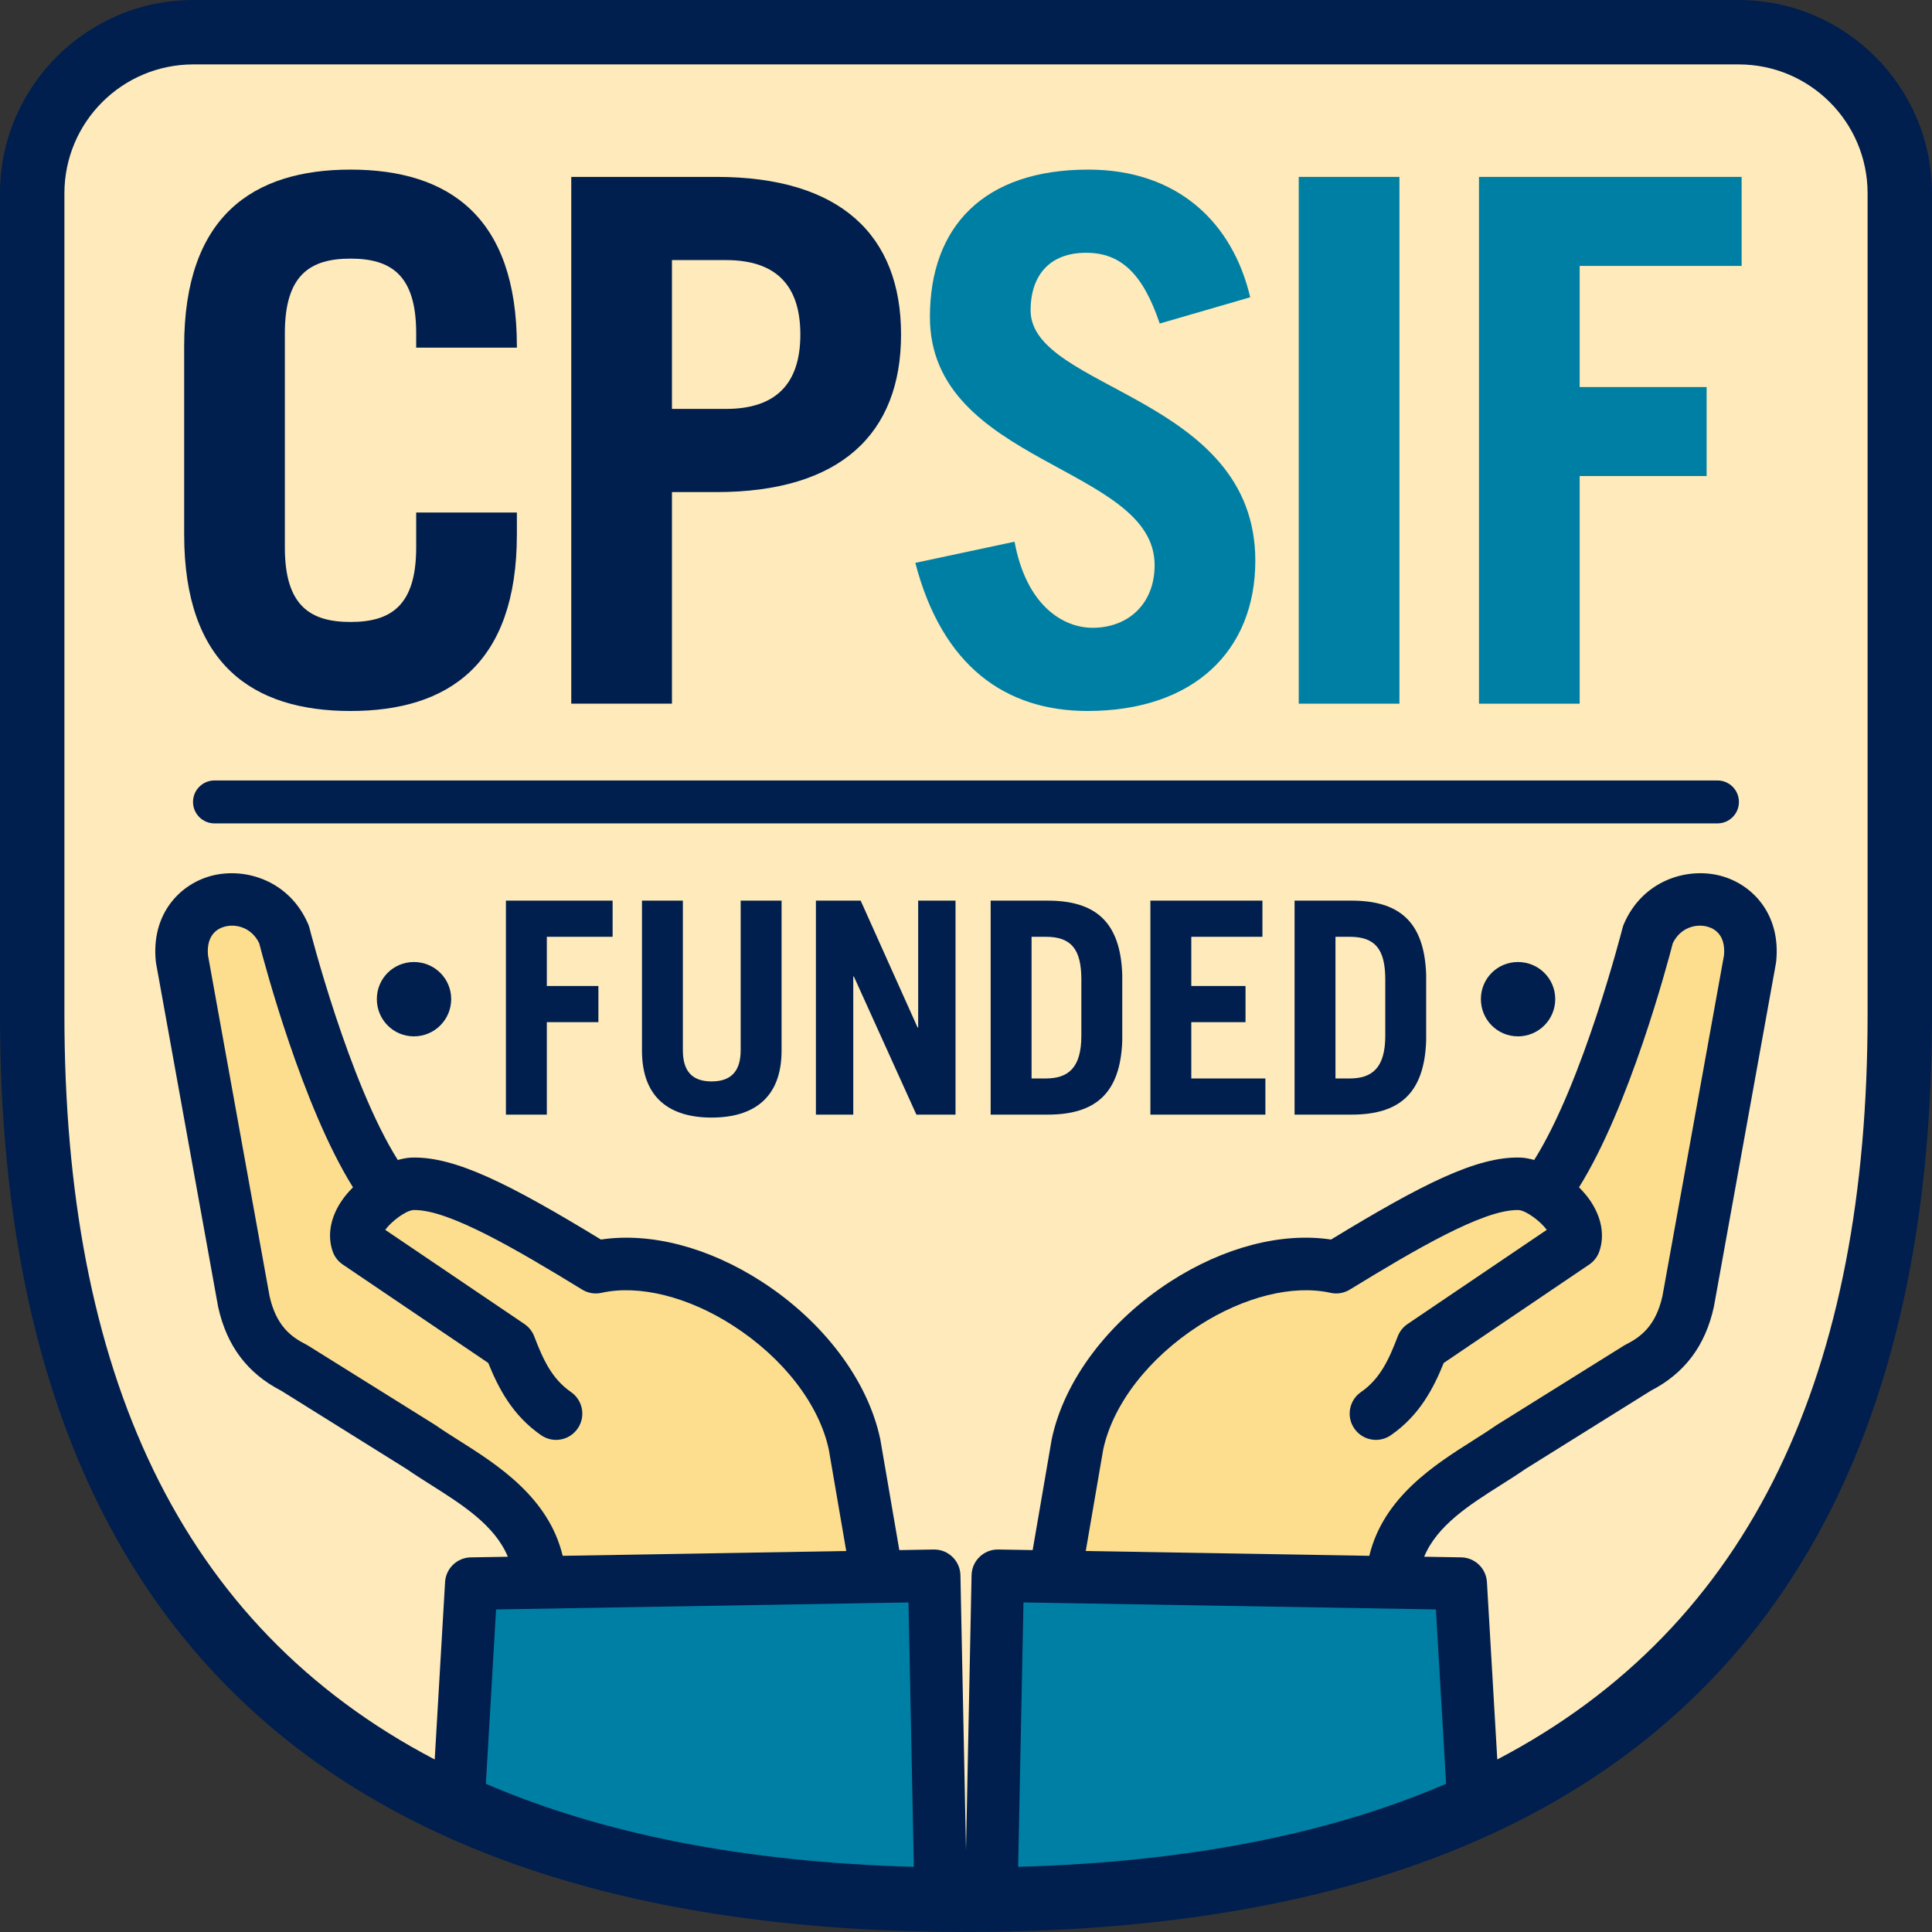 <svg width="139" height="139" viewBox="0 0 139 139" fill="none" xmlns="http://www.w3.org/2000/svg">
<rect x="0" y="0" width="139" height="139" fill="#333333" stroke="none"/>
<path d="M125.087 0H13.912C6.241 0 0 6.241 0 13.912V73.001C0 116.795 23.383 139 69.5 139C115.617 139 139 116.795 139 73.001V13.912C139 6.241 132.759 0 125.087 0Z" fill="#001F4E"/>
<path d="M125.088 4.634H13.913C8.788 4.634 4.634 8.788 4.634 13.912V73.001C4.634 98.606 12.851 116.948 31.276 126.588L32.021 113.825C32.079 112.839 32.887 112.063 33.875 112.047L36.538 112.002C35.602 109.745 33.272 108.265 31.002 106.829C30.388 106.44 29.807 106.073 29.258 105.692L20.237 100.061C17.795 98.803 16.309 96.826 15.694 94.02C15.689 93.997 15.685 93.975 15.68 93.951L11.231 69.317C11.223 69.269 11.215 69.221 11.21 69.172C10.861 65.719 12.981 63.586 15.237 63.004C17.675 62.378 20.84 63.372 22.174 66.494C22.212 66.584 22.244 66.678 22.268 66.773C22.297 66.89 25.102 77.885 28.62 83.456C28.957 83.363 29.288 83.296 29.602 83.285C32.716 83.182 36.671 85.184 43.236 89.181C46.791 88.648 50.951 89.725 54.783 92.195C59.249 95.072 62.444 99.317 63.332 103.551C63.337 103.574 63.341 103.596 63.345 103.619L64.703 111.524L67.179 111.482C67.19 111.482 67.201 111.482 67.212 111.482C68.238 111.482 69.079 112.303 69.099 113.333L69.5 133.117L69.9 113.332C69.921 112.302 70.762 111.481 71.788 111.481C71.799 111.481 71.81 111.481 71.821 111.481L74.296 111.523L75.655 103.618C75.659 103.596 75.663 103.573 75.667 103.55C76.555 99.316 79.751 95.071 84.216 92.194C88.049 89.725 92.208 88.647 95.764 89.18C102.329 85.183 106.284 83.181 109.398 83.284C109.711 83.295 110.043 83.362 110.379 83.455C113.898 77.884 116.702 66.889 116.732 66.773C116.756 66.677 116.788 66.583 116.826 66.493C118.159 63.372 121.325 62.377 123.762 63.003C126.019 63.585 128.139 65.718 127.79 69.171C127.784 69.22 127.777 69.268 127.769 69.316L123.319 93.951C123.315 93.974 123.31 93.996 123.306 94.019C122.691 96.825 121.204 98.802 118.763 100.06L109.742 105.691C109.193 106.072 108.612 106.44 107.998 106.828C105.729 108.264 103.398 109.744 102.463 112.001L105.125 112.046C106.113 112.062 106.921 112.838 106.979 113.824L107.724 126.587C126.149 116.947 134.366 98.605 134.366 73.001V13.912C134.366 8.788 130.212 4.634 125.088 4.634Z" fill="#FEEABA"/>
<path d="M29.779 69.214C31.261 69.214 32.461 70.399 32.461 71.881C32.461 73.363 31.261 74.562 29.779 74.562C28.298 74.562 27.112 73.363 27.112 71.881C27.112 70.399 28.298 69.214 29.779 69.214Z" fill="#001F4E"/>
<path d="M36.399 80.192V64.797H44.075V67.399H39.342V70.938H43.052V73.54H39.342V80.193L36.399 80.192Z" fill="#001F4E"/>
<path d="M49.13 64.797V75.565C49.13 77.037 49.77 77.804 51.198 77.804C52.627 77.804 53.288 77.037 53.288 75.565V64.797H56.231V75.587C56.231 78.977 54.227 80.405 51.198 80.405C48.171 80.405 46.188 78.977 46.188 75.587V64.797H49.13Z" fill="#001F4E"/>
<path d="M58.702 80.192V64.797H61.922L66.016 73.923H66.059V64.797H68.746V80.192H65.931L61.432 70.255H61.389V80.192H58.702Z" fill="#001F4E"/>
<path d="M71.274 64.797H75.368C78.737 64.797 80.613 66.247 80.742 70.128V74.862C80.614 78.743 78.737 80.193 75.368 80.193H71.274V64.797ZM74.217 77.591H75.24C76.861 77.591 77.799 76.823 77.799 74.52V70.468C77.799 68.294 77.074 67.398 75.24 67.398H74.217V77.591Z" fill="#001F4E"/>
<path d="M82.766 80.192V64.797H90.827V67.399H85.709V70.938H89.611V73.54H85.709V77.591H91.04V80.193L82.766 80.192Z" fill="#001F4E"/>
<path d="M93.139 64.797H97.234C100.603 64.797 102.479 66.247 102.607 70.128V74.862C102.479 78.743 100.603 80.193 97.234 80.193H93.139V64.797ZM96.082 77.591H97.106C98.726 77.591 99.665 76.823 99.665 74.52V70.468C99.665 68.294 98.94 67.398 97.106 67.398H96.082V77.591Z" fill="#001F4E"/>
<path d="M109.211 69.214C110.693 69.214 111.893 70.399 111.893 71.881C111.893 73.363 110.693 74.562 109.211 74.562C107.73 74.562 106.544 73.363 106.544 71.881C106.544 70.399 107.729 69.214 109.211 69.214Z" fill="#001F4E"/>
<path d="M20.494 39.395C20.494 43.594 22.332 44.748 25.218 44.748C28.106 44.748 29.943 43.593 29.943 39.395V36.875H37.187V38.45C37.187 47.793 32.252 51.153 25.218 51.153C18.184 51.153 13.25 47.793 13.25 38.45V24.906C13.25 15.562 18.184 12.203 25.218 12.203C32.252 12.203 37.187 15.563 37.187 24.906V25.011H29.943V23.962C29.943 19.762 28.106 18.607 25.218 18.607C22.331 18.607 20.494 19.762 20.494 23.962V39.395Z" fill="#001F4E"/>
<path d="M41.1 50.627V12.727H51.546C60.47 12.727 64.827 16.927 64.827 24.066C64.827 31.205 60.469 35.404 51.546 35.404H48.344V50.627H41.1V50.627ZM48.344 29.42H52.228C55.797 29.42 57.582 27.635 57.582 24.066C57.582 20.496 55.797 18.712 52.228 18.712H48.344V29.42Z" fill="#001F4E"/>
<path d="M83.439 23.278C82.232 19.709 80.657 18.186 78.138 18.186C75.566 18.186 74.148 19.761 74.148 22.333C74.148 28.055 90.315 28.475 90.315 40.339C90.315 46.848 85.853 51.152 78.242 51.152C72.363 51.152 67.796 47.95 65.854 40.496L72.993 38.973C73.833 43.54 76.457 45.167 78.609 45.167C81.129 45.167 83.071 43.488 83.071 40.653C83.071 33.514 66.904 33.409 66.904 22.806C66.904 16.296 70.788 12.202 78.294 12.202C84.751 12.202 88.688 16.034 89.948 21.388L83.439 23.278Z" fill="#007FA4"/>
<path d="M93.44 50.627V12.727H100.684V50.627H93.44V50.627Z" fill="#007FA4"/>
<path d="M106.407 50.627V12.727H125.304V19.132H113.651V27.846H122.785V34.25H113.651V50.628H106.407V50.627Z" fill="#007FA4"/>
<path d="M123.565 59.24H15.432C14.579 59.24 13.887 58.549 13.887 57.696C13.887 56.843 14.579 56.151 15.432 56.151H123.564C124.418 56.151 125.109 56.843 125.109 57.696C125.109 58.549 124.418 59.24 123.565 59.24Z" fill="#001F4E"/>
<path d="M124.036 68.725L119.607 93.244C119.13 95.382 118.063 96.183 116.98 96.729C116.929 96.755 116.879 96.783 116.83 96.814L107.7 102.513C107.672 102.53 107.646 102.548 107.619 102.566C107.128 102.909 106.569 103.262 105.978 103.637C103.23 105.375 99.53 107.716 98.516 111.935L78.116 111.589L79.37 104.295C80.065 101.039 82.638 97.704 86.26 95.371C89.485 93.294 93.022 92.412 95.72 93.013C96.199 93.121 96.699 93.037 97.117 92.78C101.849 89.882 106.67 87.058 109.155 87.058C109.192 87.058 109.228 87.059 109.263 87.06C109.796 87.088 110.847 87.877 111.283 88.483L101.269 95.258C100.948 95.475 100.702 95.785 100.563 96.147C99.942 97.767 99.314 99.187 97.918 100.152C97.06 100.746 96.846 101.922 97.439 102.779C98.033 103.638 99.209 103.852 100.066 103.259C102.131 101.832 103.14 99.872 103.871 98.059L114.34 90.977C114.68 90.746 114.936 90.412 115.069 90.024C115.465 88.868 115.224 87.564 114.39 86.351C114.164 86.023 113.893 85.716 113.604 85.422C117.239 79.606 119.967 69.351 120.351 67.863C120.892 66.741 121.997 66.451 122.817 66.663C123.33 66.795 124.162 67.238 124.036 68.725Z" fill="#FDDE8F"/>
<path d="M16.182 66.663C17.002 66.451 18.108 66.742 18.649 67.863C19.033 69.351 21.76 79.606 25.395 85.422C25.106 85.716 24.836 86.023 24.61 86.351C23.775 87.564 23.534 88.868 23.931 90.024C24.063 90.412 24.319 90.746 24.659 90.977L35.128 98.059C35.859 99.872 36.868 101.832 38.933 103.259C39.791 103.853 40.967 103.638 41.56 102.779C42.154 101.921 41.939 100.745 41.081 100.152C39.685 99.187 39.057 97.767 38.436 96.147C38.297 95.785 38.051 95.475 37.731 95.258L27.716 88.483C28.152 87.876 29.204 87.088 29.736 87.06C29.771 87.059 29.807 87.058 29.844 87.058C32.329 87.058 37.15 89.882 41.882 92.78C42.3 93.036 42.8 93.121 43.28 93.013C45.977 92.412 49.514 93.294 52.739 95.371C56.361 97.704 58.934 101.039 59.63 104.295L60.883 111.589L40.484 111.935C39.47 107.716 35.77 105.375 33.022 103.637C32.43 103.263 31.87 102.909 31.38 102.566C31.354 102.548 31.327 102.53 31.3 102.513L22.169 96.814C22.121 96.783 22.071 96.755 22.019 96.729C20.936 96.183 19.869 95.382 19.392 93.244L14.963 68.725C14.838 67.238 15.669 66.795 16.182 66.663Z" fill="#FDDE8F"/>
<path d="M65.747 134.312L65.362 115.29L63.121 115.328C63.119 115.328 63.117 115.329 63.115 115.329C63.115 115.329 63.113 115.328 63.112 115.328L35.691 115.793L34.957 128.337C43.318 131.942 53.529 133.971 65.747 134.312Z" fill="#007FA4"/>
<path d="M104.041 128.336L103.308 115.792L75.886 115.327C75.885 115.327 75.884 115.328 75.883 115.328C75.881 115.328 75.88 115.327 75.878 115.327L73.636 115.289L73.252 134.311C85.47 133.97 95.681 131.941 104.041 128.336Z" fill="#007FA4"/>
</svg>
